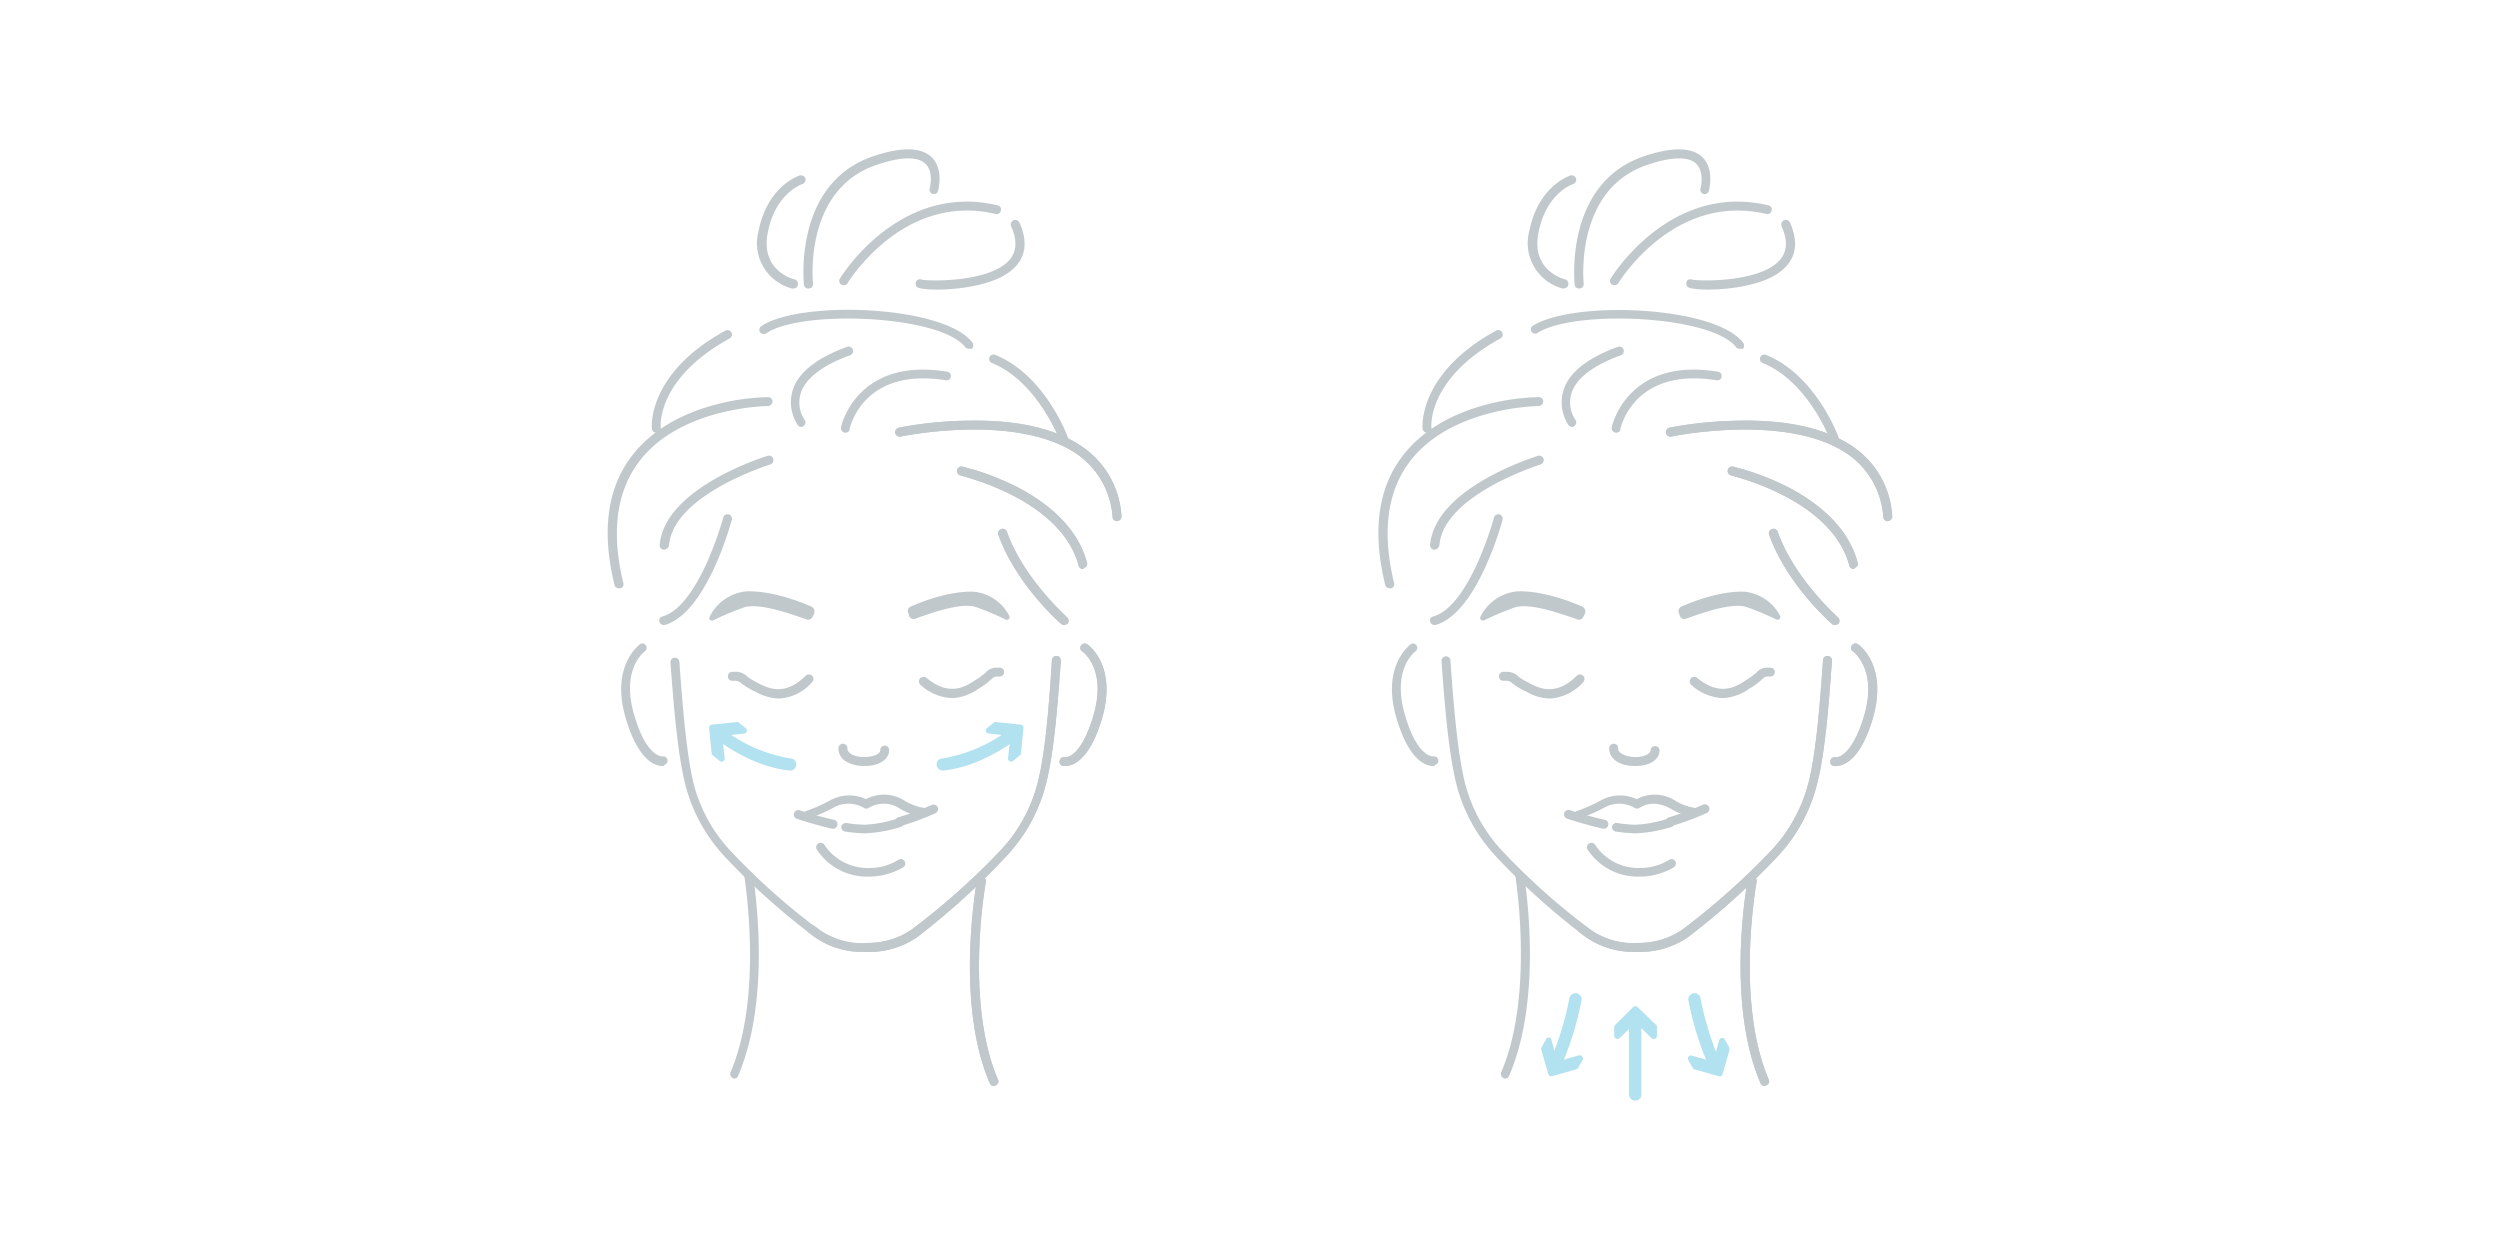 <svg id="Livello_1" data-name="Livello 1" xmlns="http://www.w3.org/2000/svg" viewBox="0 0 360 180"><defs><style>.cls-1{fill:#b2e1ef;}.cls-2{fill:#c0c8cc;}</style></defs><path class="cls-1" d="M246.94,154.18a1,1,0,0,1-.82-.52,44.82,44.82,0,0,1-3-9.66.89.89,0,0,1,1.75-.3h0a43.52,43.52,0,0,0,2.82,9.19.86.86,0,0,1-.41,1.19A.92.92,0,0,1,246.94,154.18Z"/><path class="cls-1" d="M243.6,152l2.68.77a.46.46,0,0,0,.56-.31l.72-2.67a.45.45,0,0,1,.82-.1l.62,1.13a.76.76,0,0,1,.05.36l-1,3.49a.44.44,0,0,1-.56.31l-3.5-1a.5.5,0,0,1-.25-.2l-.62-1.13A.44.44,0,0,1,243.6,152Z"/><path class="cls-1" d="M224,154.18a1.29,1.29,0,0,1-.42-.1.9.9,0,0,1-.41-1.19A43.17,43.17,0,0,0,226,143.7a.89.89,0,0,1,1.75.3,45.67,45.67,0,0,1-3,9.66A.8.8,0,0,1,224,154.18Z"/><path class="cls-1" d="M223.41,149.76l.72,2.67a.44.44,0,0,0,.56.31l2.68-.77a.46.46,0,0,1,.51.67l-.62,1.13a.5.5,0,0,1-.25.2l-3.5,1a.46.46,0,0,1-.56-.31l-1-3.49a.46.46,0,0,1,.05-.36l.62-1.13A.41.41,0,0,1,223.41,149.76Z"/><path class="cls-1" d="M235.48,158.49a.87.87,0,0,0,.88-.87V146.73a.94.94,0,0,0-1.65-.57.49.49,0,0,0-.15.36v11.1a.94.94,0,0,0,.92.87Z"/><path class="cls-1" d="M233.22,149.5l2-1.95a.47.47,0,0,1,.61,0l2,1.95a.45.45,0,0,0,.77-.31v-1.33a.38.38,0,0,0-.16-.31L235.79,145a.47.47,0,0,0-.61,0l-2.57,2.57a.43.43,0,0,0-.16.31v1.28A.47.47,0,0,0,233.22,149.5Z"/><path class="cls-2" d="M241.91,88.72a.69.69,0,0,0,.92.36c2.78-1,6.53-2.27,8.58-1.7a38,38,0,0,1,4.42,1.85.4.4,0,0,0,.52-.51,6.51,6.51,0,0,0-5-3.5s-3.39-.41-9.2,2.11a.72.72,0,0,0-.36,1Z"/><path class="cls-2" d="M228,88.82a.69.69,0,0,1-.92.36c-2.83-1-6.68-2.31-8.84-1.75a38,38,0,0,0-4.52,1.9.4.4,0,0,1-.52-.56,6.63,6.63,0,0,1,5.14-3.6s3.5-.41,9.46,2.16a.8.8,0,0,1,.41,1.08Z"/><path class="cls-2" d="M223.15,100.59a6.79,6.79,0,0,1-3.34-1l-.25-.1a9,9,0,0,1-1.65-1c-.1,0-.15-.15-.26-.21a1.22,1.22,0,0,0-.71-.25h-.42a.6.6,0,0,1-.66-.62.63.63,0,0,1,.61-.67h.41a2.31,2.31,0,0,1,1.65.57l.1.1a7.88,7.88,0,0,0,1.44.87l.26.16c1.38.67,3.7,1.85,6.73-1.13a.65.65,0,0,1,.92.92A6.94,6.94,0,0,1,223.15,100.59Z"/><path class="cls-2" d="M248.12,100.53a7.17,7.17,0,0,1-4.57-1.9.68.68,0,0,1-.1-.92.65.65,0,0,1,.92-.11c3.24,2.68,5.5,1.34,6.79.52l.25-.16a11.48,11.48,0,0,0,1.39-1s.1,0,.1-.1a2.09,2.09,0,0,1,1.6-.72h.41a.63.63,0,0,1,.67.61.64.64,0,0,1-.62.67h-.41a1,1,0,0,0-.72.31l-.21.2a9.22,9.22,0,0,1-1.54,1.13l-.26.16A7.09,7.09,0,0,1,248.12,100.53Z"/><path class="cls-2" d="M235.54,137.07a12,12,0,0,1-7.15-2.11c-.3-.2-.61-.46-.92-.67a.62.62,0,1,1,.72-1c.31.2.61.46.87.66a11.07,11.07,0,0,0,6.42,1.85h.06a.62.62,0,0,1,.61.62A.58.58,0,0,1,235.54,137.07Z"/><path class="cls-2" d="M235.79,137.07a.65.65,0,0,1-.67-.67.63.63,0,0,1,.62-.62h0a11.19,11.19,0,0,0,6.43-1.85,102.89,102.89,0,0,0,12.89-11.46,22.37,22.37,0,0,0,5.4-9.91c1.08-4.32,1.59-11,2.05-17.37a.65.65,0,1,1,1.29,0c-.46,6.48-1,13.21-2.11,17.57A23.57,23.57,0,0,1,256,123.3,105.86,105.86,0,0,1,243,135,12.14,12.14,0,0,1,235.79,137.07Z"/><path class="cls-2" d="M254.09,156.39a.61.61,0,0,1-.57-.41c-5-11.56-2-28.52-1.85-29.24a.64.64,0,0,1,.77-.51.66.66,0,0,1,.52.77c-.06.15-3.09,17.26,1.74,28.46a.58.58,0,0,1-.36.82C254.29,156.39,254.19,156.39,254.09,156.39Z"/><path class="cls-2" d="M216.78,155.31a.5.5,0,0,1-.26-.05.71.71,0,0,1-.36-.82c4.83-11.21,2.06-28.11,2.06-28.27a.62.62,0,1,1,1.23-.2c.11.72,2.88,17.42-2.16,29A.56.56,0,0,1,216.78,155.31Z"/><path class="cls-2" d="M206.35,110.3c-.92,0-3.44-.62-5.29-7-2.16-7.51,2-10.43,2.16-10.59a.63.63,0,0,1,.71,1c-.15.1-3.54,2.57-1.64,9.15,1.8,6.32,4.11,6.06,4.11,6.06a.63.63,0,0,1,.26,1.23C206.61,110.3,206.5,110.3,206.35,110.3Z"/><path class="cls-2" d="M264.41,110.3a.7.7,0,0,1-.36,0,.6.6,0,0,1-.46-.78.59.59,0,0,1,.77-.46h0s2.26.21,4.11-6.11c1.9-6.63-1.64-9.15-1.64-9.15a.61.61,0,0,1-.16-.87.62.62,0,0,1,.88-.16c.15.11,4.31,3,2.16,10.59C267.86,109.68,265.34,110.3,264.41,110.3Z"/><path class="cls-2" d="M235.54,110.3h-.21c-2.16,0-3.6-1.08-3.6-2.47a.65.65,0,1,1,1.29,0c0,.67,1.18,1.13,2.31,1.18s2.36-.36,2.36-1a.65.65,0,0,1,1.29,0C239,109.37,237.59,110.3,235.54,110.3Z"/><path class="cls-2" d="M240.47,119a.64.64,0,0,1-.62-.46.67.67,0,0,1,.41-.82,46,46,0,0,0,4.88-1.8.66.66,0,1,1,.57,1.18,38.86,38.86,0,0,1-5,1.85S240.57,119,240.47,119Z"/><path class="cls-2" d="M235.48,120a22,22,0,0,1-2.82-.26.62.62,0,1,1,.2-1.23,19.26,19.26,0,0,0,2.62.25,17.68,17.68,0,0,0,4.83-.92.69.69,0,0,1,.83.41.68.68,0,0,1-.41.82A20,20,0,0,1,235.48,120Z"/><path class="cls-2" d="M231,119.34h-.15c-2.67-.62-5-1.39-5.14-1.44a.65.65,0,1,1,.41-1.23s2.42.82,5,1.39a.61.61,0,0,1,.46.77A.62.62,0,0,1,231,119.34Z"/><path class="cls-2" d="M227.31,118.06a.65.65,0,0,1-.61-.47.63.63,0,0,1,.41-.82,23,23,0,0,0,3.29-1.44,5.67,5.67,0,0,1,5.29-.25,5.47,5.47,0,0,1,5.6.25,8.07,8.07,0,0,0,2.72,1,.65.65,0,1,1-.25,1.28,8.8,8.8,0,0,1-3.14-1.13c-2.67-1.54-4.42-.2-4.52-.15a.63.63,0,0,1-.72,0,4.39,4.39,0,0,0-4.42,0,20.78,20.78,0,0,1-3.49,1.49C227.42,118.06,227.37,118.06,227.31,118.06Z"/><path class="cls-2" d="M236.1,126.23a8.63,8.63,0,0,1-7.5-3.91.64.64,0,0,1,1.13-.62,7.48,7.48,0,0,0,6.42,3.29,7.94,7.94,0,0,0,4.22-1.18.6.6,0,0,1,.87.21.64.64,0,0,1-.21.87A9.62,9.62,0,0,1,236.1,126.23Z"/><path class="cls-2" d="M225.21,41.55h-.16a6.75,6.75,0,0,1-4.83-8.28c1.29-6.47,5.71-7.91,5.91-8a.67.67,0,0,1,.82.41.66.66,0,0,1-.41.82c-.15.05-3.9,1.34-5,7-1.08,5.5,3.65,6.68,3.85,6.73a.66.66,0,0,1-.15,1.29Z"/><path class="cls-2" d="M227.37,41.55a.62.62,0,0,1-.62-.57c0-.15-1.54-14.39,9.76-18.4,4.11-1.43,7-1.43,8.58,0,1.85,1.75,1,4.73,1,4.89a.63.63,0,0,1-1.23-.31s.66-2.37-.62-3.6c-1.18-1.08-3.65-1-7.25.26-10.32,3.65-8.94,16.9-8.94,17a.63.63,0,0,1-.56.72Z"/><path class="cls-2" d="M246,41.7c-1.6,0-2.78-.15-3-.41a.7.7,0,0,1,0-.93.66.66,0,0,1,.67-.1c1.13.26,9.91.41,12.69-2.88,1-1.23,1.08-2.77.2-4.78a.68.68,0,0,1,.31-.87.69.69,0,0,1,.88.31c1.79,4,0,6.22-1.85,7.4C253.37,41.13,248.9,41.7,246,41.7Z"/><path class="cls-2" d="M232.45,41.08a.8.8,0,0,1-.31-.1.61.61,0,0,1-.2-.87c.1-.16,8.48-13.93,22.71-10.54a.6.6,0,0,1,.46.77.61.61,0,0,1-.77.47c-13.31-3.14-21.22,9.81-21.32,10A.71.71,0,0,1,232.45,41.08Z"/><path class="cls-2" d="M250.54,50.23A.67.67,0,0,1,250,50c-3.6-4.67-23.64-5.44-28.68-2a.63.63,0,0,1-.72-1c5.66-3.8,26.36-3,30.42,2.36a.71.71,0,0,1-.1.93C250.85,50.18,250.69,50.23,250.54,50.23Z"/><path class="cls-2" d="M226.39,61.48a.62.62,0,0,1-.51-.25,5.93,5.93,0,0,1-.77-4.94c.77-2.62,3.44-4.73,7.91-6.37a.65.65,0,0,1,.41,1.23c-4,1.44-6.48,3.34-7.14,5.5a4.47,4.47,0,0,0,.56,3.8.6.6,0,0,1-.15.88A.32.32,0,0,1,226.39,61.48Z"/><path class="cls-2" d="M264.21,90a.54.54,0,0,1-.41-.16c-.26-.2-6.53-5.75-9.05-12.84a.65.65,0,0,1,.41-.82.64.64,0,0,1,.83.41c2.41,6.78,8.63,12.23,8.68,12.33a.64.64,0,0,1,.05.92A1.33,1.33,0,0,1,264.21,90Z"/><path class="cls-2" d="M266.93,81.93a.62.62,0,0,1-.62-.46c-2.56-9.66-16.85-12.9-17-13a.65.65,0,1,1,.25-1.28,38.28,38.28,0,0,1,7.87,2.93c5.44,2.82,8.94,6.57,10.07,10.89a.59.59,0,0,1-.47.77C267.09,81.93,267,81.93,266.93,81.93Z"/><path class="cls-2" d="M271.81,75.05a.61.61,0,0,1-.61-.57,12,12,0,0,0-4.78-8.84c-8.58-6.32-25.59-2.82-25.75-2.77a.68.68,0,0,1-.77-.51.7.7,0,0,1,.52-.78,57.6,57.6,0,0,1,9.91-1c7.4-.16,13.06,1.23,16.86,4a13,13,0,0,1,5.29,9.71.64.64,0,0,1-.56.72C271.86,75.05,271.86,75.05,271.81,75.05Z"/><path class="cls-2" d="M235.79,137.07a.65.65,0,0,1-.67-.67.63.63,0,0,1,.62-.62h0a11.19,11.19,0,0,0,6.43-1.85,102.89,102.89,0,0,0,12.89-11.46,22.37,22.37,0,0,0,5.4-9.91c1.08-4.32,1.59-11,2.05-17.37a.65.65,0,1,1,1.29,0c-.46,6.48-1,13.21-2.11,17.57A23.57,23.57,0,0,1,256,123.3,105.86,105.86,0,0,1,243,135,12.14,12.14,0,0,1,235.79,137.07Z"/><path class="cls-2" d="M235.54,137.07a12,12,0,0,1-7.15-2.11,99,99,0,0,1-13-11.66,23.79,23.79,0,0,1-5.7-10.49c-1.08-4.41-1.65-11.09-2.11-17.57a.65.65,0,1,1,1.29,0c.46,6.42,1,13,2.05,17.37a22.37,22.37,0,0,0,5.4,9.91,96.31,96.31,0,0,0,12.89,11.46,11.08,11.08,0,0,0,6.43,1.85h0a.63.63,0,0,1,.62.62A.73.73,0,0,1,235.54,137.07Z"/><path class="cls-2" d="M254.09,156.39a.61.61,0,0,1-.57-.41c-5-11.56-2-28.52-1.85-29.24a.64.64,0,0,1,.77-.51.66.66,0,0,1,.52.77c-.06.15-3.09,17.26,1.74,28.46a.58.58,0,0,1-.36.82C254.29,156.39,254.19,156.39,254.09,156.39Z"/><path class="cls-2" d="M264.41,110.3a.7.7,0,0,1-.36,0,.6.6,0,0,1-.46-.78.59.59,0,0,1,.77-.46h0s2.26.21,4.11-6.11c1.9-6.63-1.64-9.15-1.64-9.15a.61.61,0,0,1-.16-.87.62.62,0,0,1,.88-.16c.15.11,4.31,3,2.16,10.59C267.86,109.68,265.34,110.3,264.41,110.3Z"/><path class="cls-2" d="M264.21,90a.54.54,0,0,1-.41-.16c-.26-.2-6.53-5.75-9.05-12.84a.65.65,0,0,1,.41-.82.64.64,0,0,1,.83.41c2.41,6.78,8.63,12.23,8.68,12.33a.64.64,0,0,1,.05.92A1.33,1.33,0,0,1,264.21,90Z"/><path class="cls-2" d="M266.93,81.93a.62.62,0,0,1-.62-.46c-2.56-9.66-16.85-12.9-17-13a.65.65,0,1,1,.25-1.28,38.28,38.28,0,0,1,7.87,2.93c5.44,2.82,8.94,6.57,10.07,10.89a.59.59,0,0,1-.47.77C267.09,81.93,267,81.93,266.93,81.93Z"/><path class="cls-2" d="M271.81,75.05a.61.61,0,0,1-.61-.57,12,12,0,0,0-4.78-8.84c-8.58-6.32-25.59-2.82-25.75-2.77a.68.68,0,0,1-.77-.51.7.7,0,0,1,.52-.78,57.6,57.6,0,0,1,9.91-1c7.4-.16,13.06,1.23,16.86,4a13,13,0,0,1,5.29,9.71.64.64,0,0,1-.56.72C271.86,75.05,271.86,75.05,271.81,75.05Z"/><path class="cls-2" d="M206.56,90a.67.67,0,0,1-.62-.46.59.59,0,0,1,.46-.77c2.16-.62,4.32-3.24,6.32-7.61a49.39,49.39,0,0,0,2.42-6.63.63.63,0,1,1,1.23.31c-.15.57-3.65,13.46-9.66,15.16Z"/><path class="cls-2" d="M206.56,79.16h-.06a.64.64,0,0,1-.56-.72c.72-8.17,14.9-12.59,15.52-12.8a.68.68,0,0,1,.82.42.7.7,0,0,1-.41.82c-.16.05-14,4.36-14.6,11.66A.81.81,0,0,1,206.56,79.16Z"/><path class="cls-2" d="M200.08,84.71a.62.62,0,0,1-.62-.52c-1.9-7.81-1-14.13,2.68-18.75,2.67-3.39,6.88-5.91,12.17-7.25a32,32,0,0,1,7.3-1,.62.62,0,0,1,.62.61.72.72,0,0,1-.62.67c-.1,0-12.43.1-18.45,7.81-3.39,4.32-4.21,10.28-2.41,17.68a.61.61,0,0,1-.46.77Z"/><path class="cls-2" d="M205.48,62.3a.61.61,0,0,1-.62-.56c-.05-.31-.62-8,10.58-14.13a.64.64,0,1,1,.62,1.13c-10.43,5.7-10,12.59-9.92,12.9a.63.63,0,0,1-.56.72A.14.14,0,0,0,205.48,62.3Z"/><path class="cls-2" d="M264.21,63.9a.68.68,0,0,1-.62-.41c0-.11-3.24-8.59-9.76-11.21a.63.63,0,0,1-.36-.82.64.64,0,0,1,.82-.36c7.09,2.83,10.38,11.56,10.48,11.92a.67.67,0,0,1-.36.83C264.36,63.9,264.31,63.9,264.21,63.9Z"/><path class="cls-2" d="M232.76,62.3h-.15a.66.66,0,0,1-.52-.77c0-.1,2.21-10.17,15.32-8a.62.62,0,0,1-.21,1.23c-11.87-1.9-13.77,6.68-13.87,7A.53.53,0,0,1,232.76,62.3Z"/><path class="cls-1" d="M146,104.7c-.1-.06-.25,0-.36.1a21.43,21.43,0,0,1-10,4.42.85.85,0,0,0-.77.87h0a.91.91,0,0,0,1,.87,18.81,18.81,0,0,0,4.16-1,26.15,26.15,0,0,0,6.48-3.6A.93.93,0,0,0,146,104.7Z"/><path class="cls-1" d="M142.33,105.62l2.72.31a.5.5,0,0,1,.41.51l-.31,2.73a.45.45,0,0,0,.72.41l1-.82a.39.39,0,0,0,.15-.31l.36-3.6a.45.45,0,0,0-.41-.51l-3.6-.36c-.1,0-.25,0-.3.1l-1,.82A.43.43,0,0,0,142.33,105.62Z"/><path class="cls-1" d="M103.53,104.7a.33.33,0,0,1,.36.1,21.52,21.52,0,0,0,10,4.42.85.85,0,0,1,.77.87h0a.9.9,0,0,1-1,.87,19,19,0,0,1-4.16-1,26.25,26.25,0,0,1-6.47-3.6A.92.92,0,0,1,103.53,104.7Z"/><path class="cls-1" d="M107.18,105.62l-2.72.31a.5.5,0,0,0-.41.51l.3,2.73a.45.45,0,0,1-.72.41l-1-.82a.37.37,0,0,1-.16-.31l-.36-3.6a.46.46,0,0,1,.41-.51l3.6-.36c.1,0,.26,0,.31.1l1,.82A.43.43,0,0,1,107.18,105.62Z"/><path class="cls-2" d="M130.92,88.72a.69.69,0,0,0,.92.36c2.78-1,6.53-2.27,8.58-1.7a37.32,37.32,0,0,1,4.42,1.85.4.4,0,0,0,.52-.51,6.49,6.49,0,0,0-5-3.5s-3.39-.41-9.19,2.11a.71.71,0,0,0-.36,1Z"/><path class="cls-2" d="M117,88.82a.69.69,0,0,1-.92.36c-2.83-1-6.68-2.31-8.84-1.75a38,38,0,0,0-4.52,1.9.39.39,0,0,1-.51-.56,6.6,6.6,0,0,1,5.13-3.6s3.5-.41,9.46,2.16a.8.8,0,0,1,.41,1.08Z"/><path class="cls-2" d="M112.16,100.59a7.18,7.18,0,0,1-3.39-1l-.25-.1a13.06,13.06,0,0,1-1.65-1c-.1,0-.15-.15-.26-.21a1.23,1.23,0,0,0-.72-.25h-.41a.6.6,0,0,1-.66-.62.63.63,0,0,1,.61-.67h.41a2.31,2.31,0,0,1,1.65.57l.1.1a7.88,7.88,0,0,0,1.44.87l.26.16c1.38.67,3.7,1.85,6.73-1.13a.65.65,0,0,1,.92.92A6.74,6.74,0,0,1,112.16,100.59Z"/><path class="cls-2" d="M137.14,100.53a7.17,7.17,0,0,1-4.58-1.9.7.7,0,0,1-.1-.92.71.71,0,0,1,.93-.11c3.23,2.68,5.49,1.34,6.78.52l.25-.16a11.48,11.48,0,0,0,1.39-1c.05,0,.1,0,.1-.1a2.11,2.11,0,0,1,1.6-.72h.41a.63.63,0,0,1,.67.61.64.64,0,0,1-.62.67h-.41a1,1,0,0,0-.72.31l-.21.2a9.22,9.22,0,0,1-1.54,1.13l-.25.16A7.13,7.13,0,0,1,137.14,100.53Z"/><path class="cls-2" d="M124.55,137.07A12,12,0,0,1,117.4,135c-.3-.2-.61-.46-.92-.67a.59.59,0,0,1-.15-.87.64.64,0,0,1,.92-.15c.31.2.62.46.87.66a11.08,11.08,0,0,0,6.43,1.85h0a.63.63,0,0,1,.62.62A.65.65,0,0,1,124.55,137.07Z"/><path class="cls-2" d="M124.8,137.07a.64.64,0,0,1-.66-.67.62.62,0,0,1,.61-.62h0a11.19,11.19,0,0,0,6.43-1.85,102.89,102.89,0,0,0,12.89-11.46,22.37,22.37,0,0,0,5.4-9.91c1.08-4.32,1.59-11,2-17.37a.65.65,0,1,1,1.29,0c-.46,6.48-1,13.21-2.11,17.57a23.57,23.57,0,0,1-5.7,10.49A105.86,105.86,0,0,1,132,135,12.14,12.14,0,0,1,124.8,137.07Z"/><path class="cls-2" d="M143.1,156.39a.61.61,0,0,1-.57-.41c-5-11.56-1.95-28.52-1.85-29.24a.64.64,0,0,1,.77-.51.66.66,0,0,1,.52.77c-.06.15-3.09,17.26,1.74,28.46a.58.58,0,0,1-.36.82C143.3,156.39,143.2,156.39,143.1,156.39Z"/><path class="cls-2" d="M105.79,155.31a.45.45,0,0,1-.25-.05.69.69,0,0,1-.36-.82c4.83-11.21,2-28.11,2-28.27a.62.62,0,1,1,1.23-.2c.11.72,2.88,17.42-2.15,29A.58.58,0,0,1,105.79,155.31Z"/><path class="cls-2" d="M95.36,110.3c-.92,0-3.44-.62-5.29-7-2.16-7.51,2-10.43,2.16-10.59a.63.63,0,0,1,.72,1c-.16.1-3.55,2.57-1.65,9.15,1.8,6.32,4.11,6.06,4.11,6.06a.63.63,0,0,1,.26,1.23C95.62,110.3,95.52,110.3,95.36,110.3Z"/><path class="cls-2" d="M153.42,110.3c-.15,0-.3,0-.35,0a.61.61,0,0,1-.47-.78.59.59,0,0,1,.77-.46h0s2.26.26,4.11-6.11c1.91-6.58-1.49-9.05-1.64-9.15a.6.6,0,0,1-.15-.87.65.65,0,0,1,.87-.16c.15.11,4.32,3,2.16,10.59C156.87,109.68,154.35,110.3,153.42,110.3Z"/><path class="cls-2" d="M124.55,110.3h-.21a5,5,0,0,1-2.36-.57,2.16,2.16,0,0,1-1.24-1.9.65.65,0,1,1,1.29,0c0,.31.2.52.56.77a3.65,3.65,0,0,0,1.75.41,4.81,4.81,0,0,0,1.8-.3c.41-.21.62-.42.62-.72a.63.63,0,0,1,.66-.62.64.64,0,0,1,.62.67C128,109.37,126.6,110.3,124.55,110.3Z"/><path class="cls-2" d="M129.48,119a.65.65,0,0,1-.62-.46.68.68,0,0,1,.41-.82,46.7,46.7,0,0,0,4.89-1.8.67.67,0,0,1,.87.31.68.68,0,0,1-.31.87,39.07,39.07,0,0,1-5,1.85A.28.28,0,0,1,129.48,119Z"/><path class="cls-2" d="M124.5,120a22.11,22.11,0,0,1-2.83-.26.62.62,0,0,1-.51-.72.67.67,0,0,1,.72-.51,19,19,0,0,0,2.62.25,17.82,17.82,0,0,0,4.83-.92.67.67,0,0,1,.82.41.69.69,0,0,1-.41.82A20,20,0,0,1,124.5,120Z"/><path class="cls-2" d="M120,119.34h-.15c-2.67-.62-5-1.39-5.14-1.44a.65.65,0,0,1,.41-1.23s2.42.82,5,1.39a.61.61,0,0,1,.46.77A.62.62,0,0,1,120,119.34Z"/><path class="cls-2" d="M116.33,118.06a.65.65,0,0,1-.62-.47.63.63,0,0,1,.41-.82,23,23,0,0,0,3.29-1.44,5.67,5.67,0,0,1,5.29-.25,5.47,5.47,0,0,1,5.6.25,8.06,8.06,0,0,0,2.73,1,.65.65,0,1,1-.26,1.28,8.8,8.8,0,0,1-3.14-1.13,4.14,4.14,0,0,0-4.52-.15.63.63,0,0,1-.72,0,4.39,4.39,0,0,0-4.42,0,20.42,20.42,0,0,1-3.49,1.49C116.43,118.06,116.38,118.06,116.33,118.06Z"/><path class="cls-2" d="M125.11,126.23a8.63,8.63,0,0,1-7.5-3.91.64.64,0,0,1,1.13-.62,7.48,7.48,0,0,0,6.42,3.29,7.91,7.91,0,0,0,4.22-1.18.59.59,0,0,1,.87.21.6.6,0,0,1-.2.87A9.66,9.66,0,0,1,125.11,126.23Z"/><path class="cls-2" d="M114.22,41.55h-.16a6.75,6.75,0,0,1-4.83-8.28c1.29-6.47,5.71-7.91,5.91-8a.69.69,0,0,1,.83.41.7.7,0,0,1-.41.82c-.16.05-3.91,1.34-5,7-1.08,5.5,3.65,6.68,3.85,6.73a.61.61,0,0,1,.47.77A.62.62,0,0,1,114.22,41.55Z"/><path class="cls-2" d="M116.38,41.55a.62.62,0,0,1-.62-.57c0-.15-1.54-14.39,9.76-18.4,4.11-1.43,7-1.43,8.58,0,1.85,1.75,1,4.73,1,4.89a.63.63,0,1,1-1.23-.31s.67-2.37-.62-3.6c-1.18-1.08-3.65-1-7.24.26-10.33,3.65-8.94,16.9-8.94,17a.65.65,0,0,1-.57.72Z"/><path class="cls-2" d="M135,41.7c-1.59,0-2.78-.15-3-.41a.7.7,0,0,1,.05-.93.66.66,0,0,1,.67-.1c1.13.26,9.91.41,12.69-2.88,1-1.23,1.08-2.77.2-4.78a.68.68,0,0,1,.31-.87.69.69,0,0,1,.88.31c1.79,4,0,6.22-1.85,7.4C142.38,41.13,137.91,41.7,135,41.7Z"/><path class="cls-2" d="M121.46,41.08a.71.71,0,0,1-.3-.1.61.61,0,0,1-.21-.87c.1-.16,8.48-13.93,22.71-10.54a.6.6,0,0,1,.46.77.61.61,0,0,1-.77.47c-13.3-3.14-21.22,9.81-21.32,10A.7.7,0,0,1,121.46,41.08Z"/><path class="cls-2" d="M139.55,50.23A.69.69,0,0,1,139,50c-3.6-4.67-23.64-5.44-28.67-2a.65.65,0,0,1-.88-.16.64.64,0,0,1,.16-.87c5.65-3.8,26.36-3,30.42,2.36a.72.72,0,0,1-.11.93C139.86,50.18,139.71,50.23,139.55,50.23Z"/><path class="cls-2" d="M115.4,61.48a.63.63,0,0,1-.51-.25,6,6,0,0,1-.77-4.94c.77-2.62,3.44-4.73,7.91-6.37a.65.65,0,0,1,.41,1.23c-4,1.44-6.47,3.34-7.14,5.5a4.47,4.47,0,0,0,.56,3.8.6.6,0,0,1-.15.88A.31.31,0,0,1,115.4,61.48Z"/><path class="cls-2" d="M153.22,90a.56.56,0,0,1-.41-.16c-.26-.2-6.53-5.75-9.05-12.84a.65.65,0,0,1,.42-.82.64.64,0,0,1,.82.41c2.41,6.78,8.63,12.23,8.68,12.33a.64.64,0,0,1,0,.92A1.33,1.33,0,0,1,153.22,90Z"/><path class="cls-2" d="M155.94,81.93a.6.6,0,0,1-.61-.46c-2.57-9.66-16.86-12.9-17-13a.65.65,0,1,1,.25-1.28,38.28,38.28,0,0,1,7.87,2.93c5.44,2.82,8.94,6.57,10.07,10.89a.59.59,0,0,1-.46.77C156.1,81.93,156,81.93,155.94,81.93Z"/><path class="cls-2" d="M160.82,75.05a.62.62,0,0,1-.61-.57,12,12,0,0,0-4.78-8.84c-8.58-6.32-25.59-2.82-25.74-2.77a.69.69,0,0,1-.78-.51.7.7,0,0,1,.52-.78,56.85,56.85,0,0,1,9.92-1c7.39-.16,13.05,1.23,16.85,4a13,13,0,0,1,5.29,9.71.64.64,0,0,1-.56.72C160.88,75.05,160.88,75.05,160.82,75.05Z"/><path class="cls-2" d="M124.8,137.07a.64.64,0,0,1-.66-.67.62.62,0,0,1,.61-.62h0a11.19,11.19,0,0,0,6.43-1.85,102.89,102.89,0,0,0,12.89-11.46,22.37,22.37,0,0,0,5.4-9.91c1.08-4.32,1.59-11,2-17.37a.65.65,0,1,1,1.29,0c-.46,6.48-1,13.21-2.11,17.57a23.57,23.57,0,0,1-5.7,10.49A105.86,105.86,0,0,1,132,135,12.14,12.14,0,0,1,124.8,137.07Z"/><path class="cls-2" d="M124.55,137.07A12,12,0,0,1,117.4,135a99,99,0,0,1-13.05-11.66,23.89,23.89,0,0,1-5.7-10.49c-1.08-4.41-1.64-11.09-2.11-17.57a.65.65,0,0,1,1.29,0c.46,6.42,1,13,2,17.37a22.37,22.37,0,0,0,5.4,9.91,95.75,95.75,0,0,0,12.9,11.46,11,11,0,0,0,6.42,1.85h.05a.63.63,0,0,1,.62.62A.73.73,0,0,1,124.55,137.07Z"/><path class="cls-2" d="M143.1,156.39a.61.61,0,0,1-.57-.41c-5-11.56-1.95-28.52-1.85-29.24a.64.64,0,0,1,.77-.51.66.66,0,0,1,.52.77c-.06.15-3.09,17.26,1.74,28.46a.58.58,0,0,1-.36.82C143.3,156.39,143.2,156.39,143.1,156.39Z"/><path class="cls-2" d="M153.42,110.3c-.15,0-.3,0-.35,0a.61.61,0,0,1-.47-.78.59.59,0,0,1,.77-.46h0s2.26.26,4.11-6.11c1.91-6.58-1.49-9.05-1.64-9.15a.6.6,0,0,1-.15-.87.65.65,0,0,1,.87-.16c.15.11,4.32,3,2.16,10.59C156.87,109.68,154.35,110.3,153.42,110.3Z"/><path class="cls-2" d="M153.22,90a.56.56,0,0,1-.41-.16c-.26-.2-6.53-5.75-9.05-12.84a.65.65,0,0,1,.42-.82.64.64,0,0,1,.82.41c2.41,6.78,8.63,12.23,8.68,12.33a.64.64,0,0,1,0,.92A1.33,1.33,0,0,1,153.22,90Z"/><path class="cls-2" d="M155.94,81.93a.6.6,0,0,1-.61-.46c-2.57-9.66-16.86-12.9-17-13a.65.65,0,1,1,.25-1.28,38.28,38.28,0,0,1,7.87,2.93c5.44,2.82,8.94,6.57,10.07,10.89a.59.59,0,0,1-.46.77C156.1,81.93,156,81.93,155.94,81.93Z"/><path class="cls-2" d="M160.82,75.05a.62.62,0,0,1-.61-.57,12,12,0,0,0-4.78-8.84c-8.58-6.32-25.59-2.82-25.74-2.77a.69.69,0,0,1-.78-.51.7.7,0,0,1,.52-.78,56.85,56.85,0,0,1,9.92-1c7.39-.16,13.05,1.23,16.85,4a13,13,0,0,1,5.29,9.71.64.64,0,0,1-.56.72C160.88,75.05,160.88,75.05,160.82,75.05Z"/><path class="cls-2" d="M95.57,90a.67.67,0,0,1-.62-.46.59.59,0,0,1,.46-.77c2.16-.62,4.32-3.24,6.32-7.61a49.39,49.39,0,0,0,2.42-6.63.63.63,0,0,1,1.23.31c-.15.57-3.65,13.46-9.66,15.16Z"/><path class="cls-2" d="M95.57,79.16h0a.64.64,0,0,1-.57-.72c.72-8.17,14.9-12.59,15.52-12.8a.65.65,0,0,1,.41,1.24c-.16.05-14,4.36-14.59,11.66A.82.82,0,0,1,95.57,79.16Z"/><path class="cls-2" d="M89.09,84.71a.61.61,0,0,1-.61-.52c-1.91-7.81-1-14.13,2.67-18.75,2.67-3.39,6.88-5.91,12.18-7.25a31.86,31.86,0,0,1,7.29-1,.62.62,0,0,1,.62.61.72.72,0,0,1-.62.67c-.1,0-12.43.1-18.44,7.81-3.4,4.32-4.22,10.28-2.42,17.68a.61.61,0,0,1-.46.77Z"/><path class="cls-2" d="M94.49,62.3a.61.61,0,0,1-.62-.56c-.05-.31-.62-8,10.59-14.13a.65.65,0,0,1,.87.26.66.66,0,0,1-.26.87c-10.43,5.7-10,12.59-9.91,12.9a.65.65,0,0,1-.57.72A.14.14,0,0,0,94.49,62.3Z"/><path class="cls-2" d="M153.22,63.9a.69.69,0,0,1-.62-.41c0-.11-3.23-8.59-9.76-11.21a.63.63,0,0,1,.46-1.18c7.09,2.83,10.38,11.56,10.48,11.92a.67.67,0,0,1-.36.83S153.32,63.9,153.22,63.9Z"/><path class="cls-2" d="M121.77,62.3h-.15a.66.66,0,0,1-.52-.77c0-.1,2.21-10.17,15.32-8a.63.63,0,0,1,.51.72.6.6,0,0,1-.72.51c-11.87-1.9-13.77,6.68-13.87,7A.53.53,0,0,1,121.77,62.3Z"/></svg>